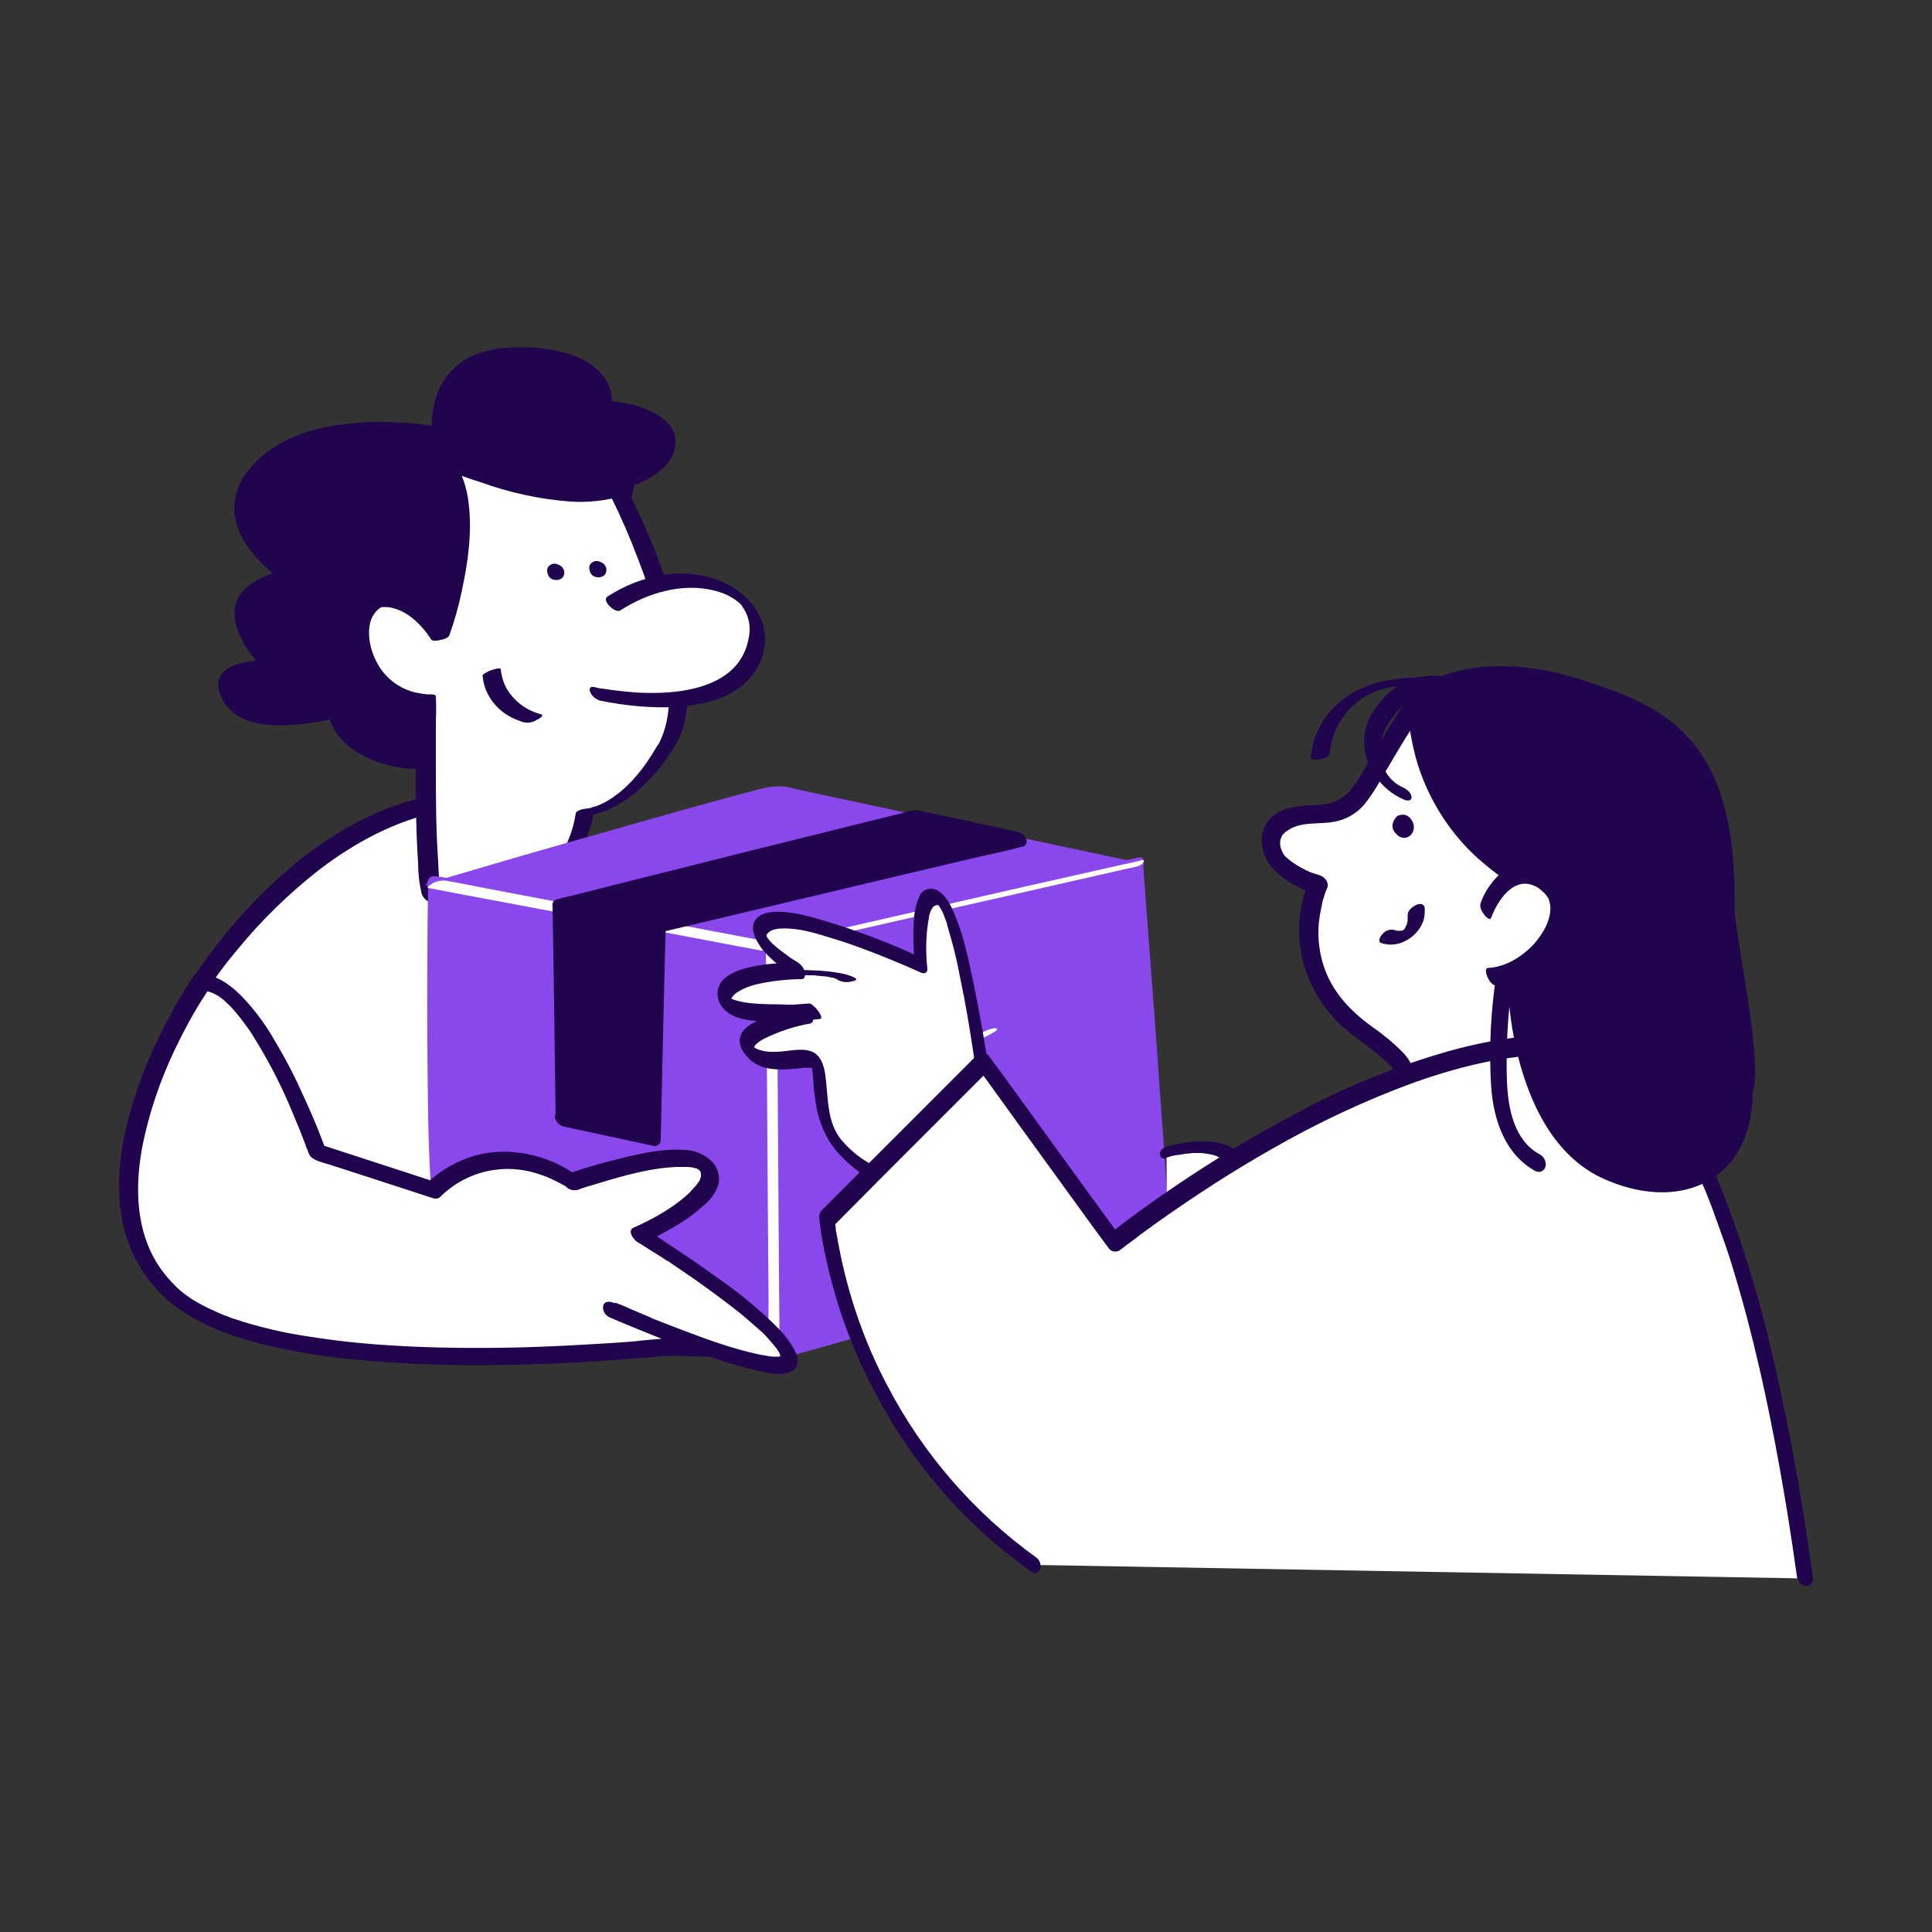 <?xml version="1.0" encoding="utf-8"?>
<svg xmlns="http://www.w3.org/2000/svg" class="show_show__wrapper__graphic__5Waiy" id="Layer_1" version="1.1" viewBox="0 0 500 500" x="0" y="0">
  <rect x="0" y="0" width="500" height="500" fill="#333333" stroke="none"/>
  <style>.st0{fill:#fff}.st1{fill:#20044e}.st2{fill:#8a47eb}</style>
  <g id="character-1">
    <path class="st0" d="M52 254.2s33.5-52.7 78.3-46.9 90.5 114 87.2 133.8-159.3-2.9-169.4-11.9 3.9-75 3.9-75z"/>
    <path class="st1" d="M53.6 256.2c2.4-3.6 5-7.1 7.8-10.4 6.3-7.7 13.4-14.6 21.2-20.7 9.3-7.1 20-12.9 31.6-15.1 10.1-2 20.5-1.4 29.7 3.3 8.4 4.3 15.5 10.8 21.8 17.8 3.4 3.8 6.6 7.8 9.6 12 3.3 4.5 6.4 9.2 9.3 14.1 6 9.9 11.4 20.1 16.1 30.5 4.2 9.2 7.9 18.6 11 28.1 2.1 6.5 4.1 13.3 4.4 20.1.1 1.6.2 3.5-.8 4.9-1 1.3-2.3 2.3-3.9 2.8-5 2.2-10.9 2.7-16.3 3.1-8.3.5-16.5.6-24.8.2-9.8-.4-19.6-1.1-29.4-2-10.3-1-20.5-2.2-30.8-3.6-9.4-1.3-18.9-2.8-28.3-4.5-7.4-1.3-14.8-2.8-22-4.6-4.1-1-8.7-2-12.3-4.1l-.3-.2c-.3-.2.1.1-.2-.1s-.1-.1-.1-.1.5.6.7.8c.2.2.3.4.4.6.2.3-.2-.3 0 0-.1-.1-.1-.3-.2-.4s-.2-.5-.3-.8c-.3-.7-.5-1.4-.6-2.1-.8-3.8-1.1-7.7-1-11.6.2-10.2 1.1-20.3 2.7-30.4 1.1-8 2.5-16 4.1-23.9.4-1.2.6-2.4.9-3.7.1-.5-.9-1.7-1.3-2.1-.1-.2-1.8-1.8-1.8-1.8-1 4.8-1.9 9.7-2.7 14.6-1.7 10-3.2 20.1-4.1 30.2-.5 4.9-.7 9.8-.7 14.8-.1 3.8.4 7.6 1.3 11.3.9 3.4 2.9 6.3 5.7 8.4 1.3.8 2.7 1.5 4.2 1.9 5.6 1.9 11.4 3.4 17.2 4.6 8.5 1.8 17.1 3.4 25.7 4.7 10.1 1.6 20.1 3 30.2 4.2 10.3 1.2 20.7 2.3 31.1 3 9.4.7 18.8 1.1 28.2 1.1 7.2.1 14.3-.4 21.4-1.6 3.4-.6 8.7-1.6 10.7-5 .9-1.5.7-3.6.6-5.3-.2-3.1-.7-6.1-1.5-9-2.1-8.8-4.9-17.4-8.4-25.7-4.2-10.5-8.9-20.8-14.3-30.7-5.7-10.7-12-20.9-19.1-30.7-6.6-9.1-14-17.9-22.6-25.2-6.6-5.6-14.4-10.6-23.1-12.2-11.9-2.1-24.3.5-35.1 5.7-10.3 4.9-19.5 12-27.6 20.1C62.1 237 57 243 52.5 249.4c-.7.9-1.3 1.9-2 2.9-.3.4 1 1.9 1.3 2.2s1.7 1.9 1.8 1.7zm33.2-72.8s-22.9 6.7-27.6-2.4 10.6-8.2 10.6-8.2-19.1-17.9 4.4-23.5c0 0-21.2-12.9-6.8-28.1s46.3-9 46.3-9S111 91 135.5 91.6s19.8 13.8 19.8 13.8 15.7.2 16.8 7.4-10.3 11.2-10.3 11.2-2.5 21.2-24 20l-18.1 27.9s8.1 8.9 1.1 19.4-33.9 5.7-34-7.9z"/>
    <path class="st1" d="M85.3 181.6c-5.5 1.7-11.3 2.5-17.1 2.2-.8 0-1.6-.1-2.4-.3-.5-.1-.9-.2-1.4-.3 0 0-.7-.2-.3-.1-.3-.1-.6-.2-.8-.3l-.5-.2c-.4-.2.5.3-.1 0l-.5-.3c-.6-.4.4.4-.1-.1-.4-.3-.8-.8-1-1.3-.7-1.4-1-2.7-.2-3.9.8-.9 1.8-1.6 3-1.9 2.2-.6 4.4-.8 6.7-.6 1.9.1 1.3-1.9.4-2.8l-.5-.5c-.5-.5.3.4-.1-.1l-.7-.8c-.5-.6-1-1.2-1.6-1.9-.3-.4-.5-.7-.8-1.1-.1-.1-.4-.7-.2-.3-.2-.2-.3-.5-.5-.8-2-3.3-3.2-7.2-.6-10.6 2.2-2.8 6.1-4 9.4-4.8 1.8-.4.2-2.6-.6-3.1l-.7-.5-.7-.5c.8.5-.4-.3-.6-.5-.9-.7-1.7-1.4-2.6-2.2-.8-.8-1.6-1.7-2.3-2.6-1.7-2-2.8-4.5-3.3-7.1-.4-3.2.4-6.4 2.2-9 7.6-11.6 24-13.3 36.7-12.8 1.5.1 2.9.2 4.4.3l1.8.2h.5l.7.1c1 .1 2.1.3 3.1.5s2-.1 1.9-1.3v-.7.1-.7c0-1.4.1-2.8.4-4.2.7-4 2.8-7.5 6-10 5.5-4 13.1-4.1 19.5-3.3 1.8.2 3.5.6 5.2 1.1.2.1 1.2.4 1.7.6.3.1.6.2.8.4s-.4-.2 0 0l.5.3.8.5c.5.3-.2-.2.2.2l.5.5.2.2s-.3-.4 0 0 .6.7.8 1-.2-.4-.1-.1c.1.1.1.2.1.2.1.2.2.4.3.5l.3.6c-.2-.5 0 .1.1.2.1.4.2.7.2 1.1l.1.5c.1.5 0-.3 0 .2 0 .7-.1 1.5-.2 2.2 0 .2-.3 1 0 .2-.6 1.7 1.6 3.2 3.1 3.2 3.8-.1 7.5.7 11 2.1l.4.2c-.4-.2 0 0 .1.1l.8.5c.3.2-.3-.2 0 0l.3.3.3.3c.2.2-.2-.3.1.1.2.3.4.6.5.9.2.6.2 1.2.2 1.8-.2 2.8-2.5 4.8-4.7 6.3-1.1.7-2.3 1.4-3.5 1.9-.2.1-.4.2-.9.4-.1.1-.3.1-.5.2-.4.1-.8.4-.8.9-.3 2.6-1.1 5.1-2.3 7.4-2.3 5-6.5 8.9-11.7 10.7-1.6.5-3.3.9-5 1-1 .1-2 .1-3 .1-.8 0-1.4-.1-1.9.6-.7 1-1.4 2-2 3.1l-9.1 14.1-6.9 10.6c-.3.6-.1 1.3.4 1.8.2.2.3.4.5.6l.5.7c.3.5-.2-.4.1.1.1.2.2.3.3.5 1 1.8 1.7 3.7 2 5.8.6 4.6-1.4 10.1-5.4 12.7-3.2 1.8-6.8 2.7-10.5 2.4-2-.1-3.9-.3-5.8-.9-.8-.2-1.6-.4-2.3-.7-.9-.3-1.7-.7-2.5-1.1-.5-.3-1-.6-1.4-.9l-.4-.3c.4.3-.3-.2-.4-.3-.8-.5-1.5-1.2-2-1.9-.2-.2-.4-.5-.5-.8-.7-1.2-1.1-2.5-1.1-3.9-.1-1.2-.9-2.1-2-2.5-.6-.2-2.5-.5-2.5.7.2 9.9 11.2 15.1 19.8 16.1 4.6.7 9.3.1 13.5-1.8 4.8-2.3 7.8-7.5 8-12.8.2-4.6-1.4-9.1-4.4-12.6l.4 1.8 15.8-24.5 2.2-3.5-1.2.5c6.8.3 13.5-1.5 18.4-6.5 3.1-3.3 5.3-7.4 6.4-11.8l.6-2.7-.8.9c4.5-1.6 10.3-4.8 11.2-10 1.3-7.4-7.9-10.7-13.6-11.6-2.1-.4-4.2-.6-6.4-.6l3.1 3.2c.7-2 .7-4.1.1-6.1-1.7-5.3-7-8.2-12.1-9.5-4.3-1.1-8.8-1.5-13.3-1.3-3.7.1-7.3.9-10.7 2.4-4.5 2.2-7.8 6.2-9.1 11-.8 2.7-1.1 5.6-.8 8.5l1.9-1.3c-3.3-.6-6.6-1-9.9-1.1-6.8-.5-13.7-.1-20.4 1.3-7.3 1.6-14.5 5-19.2 11-2.4 2.8-3.7 6.4-3.7 10.2.2 3.3 1.3 6.4 3.2 9.1 2.6 3.9 6.1 7.2 10.1 9.7l-.6-3.1c-5.6 1.4-12.7 4.4-12.6 11.2.1 4.6 2.8 8.8 5.6 12.2.8 1 1.7 1.9 2.6 2.8l.4-2.8c-4.8-.3-14.5.9-12.6 7.9 2.8 9.9 15.7 9.4 23.8 8.2 2.8-.4 5.5-1 8.2-1.8 2-.8-1.5-4.2-3.4-3.7z"/>
    <path class="st0" d="M172.6 192.8c11.1-19.6-12.3-65.1-12.3-65.1-16.3 5.4-45.2-8.1-45.2-8.1 10 14.6-1.1 45.1-1.1 45.1-8.6-13.2-23.6-10.7-20.4 3.1s16.8 13.1 16.8 13.1-.6 45 1.6 50.3 34.9 7.4 39.6-20.8c-.1 0 11.3-.4 21-17.6z"/>
    <path class="st1" d="M175 192.5c2.4-4.2 3-9.2 3-14-.1-5.6-.9-11.2-2.3-16.6-2.5-9.9-5.9-19.6-10.3-28.9-.9-2-1.8-3.9-2.8-5.9-.5-1-2.6-.4-3.3-.2-1.4.4-2.8.7-4.3.8-1.7.1-3.3.2-5 .1-3.8-.2-7.5-.8-11.2-1.7-6.3-1.5-12.4-3.5-18.3-6l-3.6-1.5c-.8-.4-5.2.4-4.3 1.7 4.1 6.1 4.4 14.3 3.8 21.4-.6 6.6-1.8 13.1-3.8 19.4l-1.2 3.9 4.7-1.1c-2.8-4.3-7-7.9-12.2-8.8-4.2-.7-9.4.5-11.9 4.2-2.7 3.9-1.4 9.7.7 13.6 1.9 3.6 5.2 6.4 9.1 7.7 2.3.9 4.8 1.3 7.3 1.2l-1.4-.5c-.1 5.2-.1 10.4-.1 15.6 0 8.8 0 17.6.6 26.4 0 2.7.3 5.3.9 7.9.5 1.8 2.4 2.6 4.1 3.1 6.8 2.1 14.8 1.1 21.3-1.3 8.8-3.3 15.6-9.9 18.3-19 .4-1.3.7-2.7.9-4l-3.5 1.3c6.8-.3 13.2-4.6 17.7-9.4 2.8-2.8 5.1-6 7.1-9.4.4-.9-1.7-.8-2-.8-.9.1-2.4.4-2.9 1.3-3.3 5.7-7.5 11.2-13.3 14.5-.8.4-1.6.8-2.4 1.1.6-.2-.5.2-.7.2s-.4.1-.6.2c-.5.2.6-.1.1 0-.3.1-.5.1-.8.2-.5.1.7-.1 0 0h.1c-.7 0-3.3.3-3.5 1.3-.7 4.8-2.6 9.3-5.5 13.1-2.4 3.1-5.5 5.5-9 7.2l-1.2.5-.3.1s.3-.1 0 0l-.7.3-1.2.4-.5.1-.5.1-1.2.3-.6.1c-.4.1.3 0-.3 0-.8.1-1.7.2-2.5.3h-4c-.7-.1-1.4-.1-2-.2-.3-.1-.7-.1-1-.2h-.1l-.5-.1c-.5-.1-1-.3-1.5-.5-.4-.1-.7-.3-1-.5-.3-.2-.6-.4-.8-.7l-.3-.6c-.8-2.2-.8-4.9-.9-7.2-.6-8.4-.6-16.8-.6-25.2v-11.3c.1-2 .1-4 0-6v-.3c0-.5-1.1-.5-1.4-.5h-.7c-.4 0 .5.1-.2 0-1-.1-2.1-.3-3.1-.5-3.2-.8-6.1-2.6-8.2-5.2-2.6-3.2-4.3-8.3-3.5-12.4.3-1.6 1.1-3 2.3-4l.4-.3s.7-.4.2-.1c.1-.1.3-.1.4-.1-.6.1.1 0 .2 0-.6.1.1 0 .2 0h.7c4.9.4 9 4.5 11.5 8.4.4.6 2 .2 2.5.1.7-.1 1.9-.5 2.2-1.2 1.3-3.7 2.4-7.5 3.2-11.4 1.6-7.4 2.7-15.1 1.8-22.6-.4-4.1-1.8-8.1-4-11.6l-4.3 1.7c3.7 1.7 7.5 3.1 11.4 4.3 7.5 2.7 15.2 4.4 23.2 5 4.6.3 9.2-.2 13.6-1.5l-3.3-.2c2.7 5.4 5.1 10.9 7.2 16.5 4 10.4 7.5 21.3 8 32.5.3 5.4-.2 11.1-2.9 15.9-.5.8 1.6.8 2 .7.8 0 2.3-.3 2.8-1.2z"/>
    <path class="st0" d="M154.4 179.5s32.9 7.4 40.2-9.4-15.9-26.9-35.8-14"/>
    <path class="st1" d="M155.2 181.3c3.4.7 6.8 1.2 10.3 1.5 6.4.5 13.2.4 19.4-1.6 6.4-2 11.7-6.6 12.9-13.5 1.4-7.7-4.3-14.4-11.1-17.2-9.7-4.1-20.9-1.7-29.5 3.9-1.6 1 2 4.4 3.3 3.6 7.1-4.6 16.2-7.3 24.6-5.1 1.5.4 2.9.9 4.2 1.7.6.3 1.1.7 1.6 1.1.1.1.2.2.4.3.6.5-.2-.2.1.1l.4.4c.1.1.5.6.2.3 1.7 2.3 2.4 5.2 1.8 8.1-2.2 13.5-18.5 15-29.4 14.3-2.6-.2-5.3-.5-7.9-.9l-.7-.1h-.2c-.4-.1.3.1 0 0l-1-.2-.8-.2c-1-.2-1.4.3-1.1 1.2.4 1.1 1.4 1.9 2.5 2.3z"/>
    <path class="st0" d="M138 185.9s-9.9-2.2-10.8-11.9"/>
    <path class="st1" d="M140.2 184.9c-3.7-.9-6.9-3.2-8.9-6.4-1-1.6-1.5-3.5-1.7-5.3-.1-.6-2.3.2-2.6.3-.6.2-1.1.5-1.6.8-.2.1-.6.4-.5.7.3 3.2 1.8 6.1 4.1 8.3 1.6 1.5 3.5 2.6 5.6 3.3.4.2.8.3 1.3.4 1 .1 2.1-.1 3-.7.5-.2.9-.5 1.3-.8 0-.2.3-.5 0-.6zm1.4-37.5s-.2 2.7 2.4 2.7 2.7-3.3.4-4c-1-.5-2.2-.1-2.7.9 0 .2-.1.3-.1.4zm10.9-.7s-.2 2.7 2.4 2.7 2.7-3.3.4-4c-1-.5-2.2-.1-2.7.9 0 .2-.1.3-.1.4zm-34.1 91.6c2.7.6 5.5 1 8.3 1.5l18.5 3.3 41.8 7.5c3.4.6 6.8 1.1 10.1 1.8.9.3 1.8-.2 2.1-1.1.1-.2.1-.3.1-.5-.2-1.3-1.2-2.3-2.5-2.5-2.7-.6-5.5-1-8.3-1.5l-18.5-3.3-41.8-7.5c-3.4-.6-6.8-1.1-10.2-1.9-.9-.3-1.8.2-2.1 1.1-.1.2-.1.3-.1.5.3 1.4 1.3 2.4 2.6 2.6z"/>
    <path class="st2" d="M113 228.9s-1.3 86.3 2.6 91.4 81.1 31.2 84.7 30.5-3.1-106.6-3.1-106.6L113 228.9z"/>
    <path class="st2" d="M110.8 228.6c-.1 6.7-.2 13.4-.2 20.1-.1 13.3 0 26.7.2 40 .1 6 .3 12 .7 17.9.1 4 .5 8 1.2 12 .2 1.2.7 2.4 1.4 3.4 1 1 2.2 1.8 3.4 2.4 3.9 2 7.9 3.8 12 5.3 12.5 5 25.2 9.5 37.9 13.8 10 3.4 20 7 30.3 9.4 1 .3 2 .4 3 .4 1.2-.3 2.1-1.3 2.2-2.5.5-2.9.7-5.8.6-8.7.2-11.1-.3-22.3-.8-33.4-.5-13-1.2-26.1-1.9-39.1-.4-8-.9-15.9-1.4-23.8 0-.4 0-.8-.1-1.1 0-1.3-.9-2.5-2.2-2.7l-8.3-1.5-20.1-3.6-24.4-4.4-21-3.8c-3.4-.6-6.8-1.5-10.3-1.9h-.2c-3-.6-2.9 4.4-.1 4.9l8.4 1.5 20.1 3.6 24.4 4.4 21 3.8 7 1.3c1.1.2 2.2.5 3.3.6h.1l-2.3-2.7c.4 5.6.7 11.1 1 16.7.7 12.1 1.3 24.3 1.9 36.4.6 12.2 1.1 24.4 1.2 36.6 0 4 .1 8.1-.1 12.1 0 .7-.1 1.3-.1 2l-.1.8c-.1.5.2-.7 0 .1-.1.4-.5 1.2 0 .4-.2.4.4-.4.2-.2.1-.1 1.4-.6 1.4-.5-.9-.1-1.8-.2-2.7-.5-.3-.1-.6-.1-1-.2l-.6-.1-.3-.1c-.9-.2-1.9-.5-2.8-.8-5.2-1.5-10.3-3.1-15.4-4.8-12.9-4.2-25.7-8.7-38.4-13.5-5.1-1.9-10.1-3.9-15.1-6.1-1.7-.7-3.4-1.5-5-2.4-.2-.1-.8-.5 0 0-.1-.1-.3-.1-.4-.2s-.5-.3-.7-.5-.4-.3-.5-.4c-.5-.3.4.5.1.1s.4.8.1.1.1.6 0 0-.3-1.1-.4-1.6c-.1-.8-.2-1.5-.3-2.2l-.2-1.2c0-.2 0-.5-.1-.7s0-.2 0-.4c-.1-.6 0 .5 0 0-.5-5.1-.7-10.3-.9-15.5-.4-13.2-.5-26.5-.5-39.7 0-9 .1-18 .2-27v-1.4c0-1.3-.9-2.5-2.2-2.7-1.2-.1-2.2.7-2.4 1.9.2-.3.2-.2.2-.1z"/>
    <path class="st2" d="m293.8 223.7-96.5 20.6 3.1 106.6s100.3-27.2 100-35.1-6.6-92.1-6.6-92.1z"/>
    <path class="st2" d="m294.8 221.9-9.6 2-23 4.9-27.9 5.9-24.1 5.1c-3.9.8-7.8 1.6-11.8 2.5h-.2c-1.2.3-3.1 1.4-3.1 2.8l.3 10.6.7 25.5.9 30.8.8 26.5.2 8.8c0 1.4-.1 2.8.1 4.2v.2c0 .9 1.3.6 1.7.5 2.8-.8 5.6-1.5 8.4-2.3 6.9-1.9 13.8-3.9 20.6-5.9 8.7-2.6 17.4-5.2 26.1-7.9 8.3-2.6 16.6-5.4 24.8-8.4 5.8-2.1 11.8-4.3 17.2-7.5 1.8-1.1 4-2.3 5-4.2.7-1.3.4-2.8.3-4.2-.4-6.5-.8-12.9-1.3-19.3-.7-9.3-1.3-18.7-2-28-.7-8.8-1.3-17.7-2-26.5-.4-4.9-.7-9.9-1.1-14.8v-.7c-.1-1.8-4.5.5-4.3 2.2.3 3.4.5 6.8.8 10.2.6 8.1 1.2 16.1 1.8 24.2l2.1 28.2c.5 7.5 1.1 15 1.6 22.5.1 2 .3 4.1.4 6.1v.8s.1-.4 0-.1.2-.5 0-.1.3-.5.1-.1.3-.2.1-.1l-.3.3c-.5.5.4-.3 0 0s-.7.5-1.1.7l-.2.2c-.4.3.2-.1.2-.1s-.5.3-.7.4c-1.1.6-2.1 1.1-3.2 1.6-.6.3-1.2.6-1.9.9l-1 .4-.3.1-.4.2c-1.6.7-3.1 1.3-4.7 1.9-7.7 3-15.6 5.6-23.4 8.2-8.6 2.8-17.4 5.5-26.1 8.1-7.4 2.2-14.8 4.3-22.1 6.4-3.9 1.1-7.8 2.2-11.8 3.3l-.5.1 1.7.5-.3-10.6-.7-25.5-.9-30.8-.8-26.5-.2-8.8c0-1.4 0-2.8-.1-4.2v-.2l-3.1 2.8 9.6-2L229 239l27.9-5.9L281 228c3.9-.8 7.8-1.6 11.8-2.5h.2c1.2-.2 2.3-.9 2.9-2 .3-1-.1-1.8-1.1-1.6z"/>
    <path class="st2" d="M113 228.9s87.4-25.6 89.5-24.9 91.2 19.8 91.2 19.8l-96.5 20.6-84.2-15.5z"/>
    <path class="st2" d="m115.2 229.2 8.6-2.5c6.9-2 13.9-4 20.9-6 8.5-2.5 16.9-4.9 25.4-7.3 7.5-2.1 15-4.2 22.5-6.2 2.6-.7 5.1-1.4 7.7-2 .9-.2 1.7-.4 2.6-.6l.9-.2.3-.1c.3-.1-.4 0-.1 0h-.6c-.8 0-1.7-.1-2.5-.2l.4.1 1.6.4 6.2 1.4c7 1.5 14 3.1 21 4.6l25.8 5.6 23.1 5 12.5 2.7.6.1-.4-.6-9.6 2-23 4.9-27.9 5.9-24.1 5.1c-3.9.8-7.9 1.6-11.8 2.5h-.2l3.4.1-8.4-1.5-20.1-3.7-24.4-4.4-21-3.8c-3.4-.6-6.8-1.3-10.3-1.9h-.2c-.9-.2-2.6-.5-3.4-.1s.4.6.9.6l9.7 1.8L144 235l26.2 4.8 20.2 3.7c2.9.5 6.4 1.6 9.3 1 3.9-.8 7.8-1.7 11.7-2.5l22.6-4.8 26.2-5.6 22.8-4.9 12.2-2.6.6-.1c.7-.2 0-.5-.4-.6l-9-1.9-21.6-4.6-26.3-5.7c-7.6-1.6-15.2-3.3-22.8-4.9-3.8-.8-7.6-1.6-11.4-2.5s-7.7.4-11.4 1.4c-6.8 1.8-13.6 3.7-20.4 5.6-8.5 2.4-17.1 4.9-25.7 7.3-7.7 2.2-15.4 4.4-23.1 6.7l-12.6 3.7-.6.2c-1 .3.6.6.9.6 1.5.1 2.6.1 3.8-.1z"/>
    <path class="st0" d="M212.1 275.1c3-1.1 5.8-2.6 8.3-4.6 1.9-1.5 4.2-3.6 4.5-6.2.3-3.2-3.2-3.3-5.4-2.7-2.9.8-5.2 2.4-5.9 5.4-1 4.1-.6 10.8 4.9 11 3.2-.1 6.4-1.2 9-3.1 2.1-1.5 3.8-3.4 4.9-5.8 1.3-2.9 1.9-6 1.7-9.2 0-1.9.1-5.9-2.4-6.5-1.6-.4-3.6.6-4.9 1.3-1.2.6-2.1 1.9-2.2 3.3-.2 2.9.3 5.9 1.4 8.6 1 2.6 2.9 4.7 5.5 5.7 2.7 1 5.6.5 8.1-.7 2.5-1.1 4.4-3.2 5.4-5.7.8-2.1 1.3-4.8.3-6.9-.5-1.2-1.7-1.9-3-1.8-1.5.2-4 1-4.7 2.5-1 2.5.1 5.6 1.8 7.5 4.7 5.3 13 3 18.2-.3.8-.5.5-.9-.3-.8-1.2.2-2.3.6-3.3 1.3-2.7 1.7-6.6.9-8.9-1-1.2-1-2.2-2.4-2.7-3.9-.3-.8-.4-1.5-.4-2.3 0-.7.1-1.4.3-2.1l-2.8 1.2c-.6.1.2.3.4.5s.4.5.6.7c.3.6.5 1.2.6 1.8.2 2.9-.6 5.8-2.5 8-.2.2-.5.4-.7.6l-.1.1c1-.3 1.2-.4.6-.3-.8-.1-1.5-.2-2.3-.4-3.1-1.2-5-4-5.9-7.1-.4-1.5-.7-3-.8-4.5-.1-.8-.1-1.7-.1-2.5.1-.5.2-.9.4-1.4.9-1 .2-.7-2.1.7.2.1.4.2.6.4.9.9 1 2.4 1.1 3.5.2 1.9.2 3.9 0 5.9-.3 3.3-1.7 6.5-4 8.9-.6.7-1.3 1.2-2.2 1.6-1.6.3-3.1-.4-4-1.7-1.5-2.2-1.5-5.2-1-7.7.1-.8.3-1.5.6-2.2.1-.3.4-.6.6-1 .7-.7.3-.6-1.1.2.2 0 .4 0 .6.1 1.9.6 1.7 2.8.9 4.2-1.6 2.9-4.9 5.3-8 6.4-.3.1-2.3.9-2.1 1.5s2.3-.2 2.6-.3l-.1-.2zm-101.3-45.3 9.4 1.8 22.4 4.2 26.3 4.9 21.1 4 5.9 1.1c.9.2 1.8.3 2.7.2 3.5-.7 6.9-1.6 10.4-2.4l21.9-5 26.1-5.9 22.9-5.2 12.3-2.8.6-.1c.9-.2 2.6-.5 3.1-1.4s-.6-.6-1.1-.4l-9.4 2.1-22.6 5.1-27.1 6.2-23.6 5.4-7.8 1.8c-1.2.3-2.5.5-3.7.9h-.2l1.2-.1-8.6-1.6-20.6-3.9-25-4.7-21.6-4.1c-3.5-.7-7-1.4-10.5-2h-.2c-1-.1-2.1.2-3 .6 0 .1-1.9 1.1-1.3 1.3z"/>
    <path class="st0" d="m201.8 352.1-.1-10.5-.2-25.2-.2-30.5-.2-26.4c0-4.2.1-8.6-.1-12.8v-.2c-.1-1.2-.7-2.3-1.6-3.2-.8-.6-1.2-.3-1.2.6l.1 10.5.2 25.3.2 30.5.2 26.4c0 4.2-.1 8.5.1 12.8v.2c.1 1.2.7 2.3 1.6 3.2.7.5 1.2.2 1.2-.7z"/>
    <path class="st1" d="m146.1 289.6-.8-54.9 92.5-23.1 25.7 5.5-93.3 22.2-1.3 55.2z"/>
    <path class="st1" d="m148.4 290-.3-18.6-.4-29.4-.1-6.8-1 1.5 9.2-2.3 22-5.5 26.8-6.7 23-5.8 7.6-1.9c1.2-.3 2.5-.5 3.6-.9h.2-1.1l22.5 4.8 3.2.7-1.5-3.9-9.3 2.2-22.3 5.3-26.9 6.4-23.3 5.5c-3.8.9-7.7 1.6-11.4 2.7h-.2c-.7.2-1.1.8-1 1.5l-.4 18.7-.7 29.8-.2 6.8 2.1-1.5-20-4.3-2.8-.6c-1-.2-2.2.3-2.1 1.5.3 1.2 1.3 2.2 2.5 2.4l20 4.3 2.8.6c.8.3 1.7-.1 2-.9.1-.2.1-.4.1-.6l.4-18.7.7-29.8.2-6.8-1 1.5 9.3-2.2 22.3-5.3 26.9-6.4 23.3-5.5c3.8-.9 7.7-1.6 11.4-2.7h.2c.8-.2 1.2-1 .9-1.8 0-.1 0-.1-.1-.2-.4-1-1.3-1.7-2.4-1.9l-25-5.4c-1.4-.2-2.8 0-4.1.5l-8.9 2.2-30.6 7.6-32.7 8.2-11.8 3c-1.9.5-3.9.9-5.7 1.4l-.3.1c-.7.2-1.1.8-1 1.5l.3 18.6.4 29.5.1 6.8c0 2.1 4.6 3.6 4.6.8z"/>
    <path class="st0" d="M301.9 297.6s21.9-6.7 18.2 11.2c-1.5 7.5-15.7 7.9-15.7 7.9s1.6 21.5-9.6 29.5-34.7 1.7-34.7 1.7-1.3 6.9-12.1 2.9c0 0-.6 5.5-13.1.6s-16.5-18.8-10.2-21.9 15.5 6 15.5 6 2.6-12.3 12.9-2.5c0 0-.1-7.3 7.5-6.7 7.6.6 9.5 1.7 16 .7 8.8-1.2 25.4-10.8 25.4-10.8"/>
    <path class="st1" d="M302.8 299.3c.4-.1.9-.2 1.3-.3l.6-.1c.6-.1-.6.1.2 0 .6-.1 1.2-.2 1.9-.3s1.3-.1 2-.2h1c.1 0 .8 0 0 0h.7c.7 0 1.3.1 2 .2l.5.1c-.6-.1 0 0 .1 0l1.2.3.5.2c-.5-.2 0 0 .1 0 .3.2.6.3.9.5.1 0 .5.4.1.1l.4.3c.3.3.6.6.8.9-.2-.3.3.5.4.7.2.3.3.7.4 1.1.2.8.3 1.7.3 2.6.1 1.9-.3 3.8-1.3 5.5-1.1 1.2-2.5 2.1-4 2.7-1.1.4-2.1.7-3.2 1h-.2l-.9.2-1.4.2c-1 .1-1.9.2-2.9.3-1.1 0-2.4.9-2.3 2.1.1 2.4.1 4.8-.1 7.2-.4 4.9-1.4 10-3.6 14.4-1.1 2.3-2.7 4.3-4.6 5.9-2 1.5-4.3 2.5-6.7 3-5.1 1.2-10.8 1-16.1.4l-3.9-.6-1.8-.3h-.3l-.7-.1c-1-.2-1.9-.4-2.9-.7-1.2-.3-3.2 0-3.5 1.5 0 .1 0 .1-.1.2 0 .1-.1.2-.1.3-.1.4.2-.4 0 0l-.5.8c-.3.4.2-.1-.1.2-.2.1-.3.3-.5.5l.1-.1c-.1.1-.2.1-.3.2l-.4.2c-.3.1.4-.1 0 0-.2 0-1 .3-.5.2-.3.1-.6.1-.9.1h-.9c-.5 0-.9-.1-1.4-.2-1.1-.2-2.1-.5-3.1-.9s-3.4.1-3.5 1.5c0 .1 0 .2-.1.3-.1.5.1-.2 0-.1s-.2.3-.3.5c.3-.6.1-.1-.1.1s.5-.3.1-.1c-.1.1-.2.1-.3.2-.5.2.6-.2.1 0l-.4.1c-.5.2.6 0 0 0-.3 0-.5.1-.8.1h-.9c-.6 0-1.2-.1-1.7-.2-1.4-.3-2.8-.7-4.2-1.2-2.6-.9-5-2.3-7-4.1-3-2.8-5.5-6.6-5.6-10.8 0-.7.1-1.4.3-2.1 0-.2.1-.4.2-.5-.1.4.1-.1.1-.2l.3-.5c.1-.1.1-.2.2-.3-.2.2-.2.2 0 0l.4-.4.1-.1c.3-.2.6-.3 1-.4-.5.1 1 0 .5 0 .5 0 1 .1 1.5.2 3.6.9 6.8 3.3 9.3 5.8 1.1 1.1 4.1.9 4.5-.9.1-.5.3-1 .5-1.5.1-.3.3-.6.1-.4.1-.2.2-.5.4-.7.1-.3.3-.5.5-.7l.2-.3c.3-.4-.3.3.1-.1l.6-.6c.4-.3-.3.2.1 0l.4-.2c-.6.3.7-.1-.1 0l.6-.1h.1c.4 0-.2-.1.1 0l.6.2c.4.1.7.3 1.1.5 1.1.7 2.2 1.5 3.2 2.4 1.3 1.3 4.6.7 4.5-1.4 0-.6-.1.2 0-.2l.3-1.5c.2-1 .9-2 1.8-2.5.1-.1.3-.1.4-.2-.4.2.4-.1.4-.1.3-.1.7-.1 1-.1 1.4 0 2.9.2 4.3.4 2.2.3 4.4.6 6.6.7 9.3.4 17.9-3.7 26-7.8 2.4-1.2 4.8-2.5 7.1-3.8.8-.4 1.2-1.3.9-2.2-.1-.2-.2-.3-.3-.4-1-.8-2.4-.9-3.5-.3-5.9 3.5-12 6.4-18.4 8.8-1 .4-2 .7-3 1l-1.4.4-.6.1-.5.1c-2.2.4-4.5.5-6.7.3-2.6-.2-5.3-.7-7.9-.9s-5.2-.2-7.4 1.2c-2.6 1.6-4.1 4.5-4 7.5l4.7-1.5c-3.7-3.5-9.3-6.5-13.9-2.7-1.8 1.6-3 3.7-3.4 6.1l4.5-.9c-3-3-6.6-5.3-10.6-6.7-4.9-1.5-11.2-.1-12.2 5.6-.9 5 1.8 10.2 5.1 13.8 2.3 2.4 5 4.3 8 5.5 3.1 1.5 6.5 2.4 10 2.6 2.3.1 4.8-.3 6.5-1.9.7-.6 1.2-1.4 1.4-2.3l-3.5 1.5c3.9 1.4 8.9 2.3 12.6-.1 1.5-1 2.6-2.5 3.1-4.2l-3.5 1.5c3 .8 6.1 1.4 9.2 1.8 5.9 1 12 1 17.9.1 6.1-1.1 11.6-3.8 15.2-9 3.1-4.6 4.6-10.2 5.2-15.7.5-3.4.6-6.9.4-10.3l-2.3 2.1c3.1-.1 6.2-.7 9.1-1.6 2.3-.7 4.5-1.9 6.3-3.5 1.7-1.7 2.7-4 2.9-6.5.4-4.2-.6-8.4-4.4-10.6-3.1-1.8-7-2-10.6-1.7-2.3.2-4.6.6-6.8 1.3-1 .3-2 1.3-1.5 2.4s1.4.4 2.5.1z"/>
    <path class="st1" d="M252.3 334.5c1 5.7 4.2 10.7 9 13.8 2.2 1.5 4.7 2.5 7.4 2.9 1 .1.2-.9-.1-1.3-.4-.5-.9-.9-1.4-1.3-.4-.3-.9-.6-1.4-.7-1-.1-2-.3-2.9-.6l-.3-.1c.2.1 0 0-.1 0l-.6-.3c-.1 0-.6-.3-.4-.2s0 0-.1-.1l-.3-.2c-.5-.3.2.1-.1-.1-.1-.1-.7-.5-.3-.2s-.2-.1-.2-.2c-.4-.3.4.4-.1-.1-.1-.1-.2-.3-.4-.4.5.4 0 0-.1-.1s-.2-.3-.4-.4.2.3.1.1l-.2-.3-.6-.9s-.3-.5-.2-.3 0 0 0-.1l-.1-.3-.9-1.8c-.3-.6-.4-1.1-.6-1.6-.1-.3 0 .1 0-.1 0-.1-.1-.2-.1-.3-.1-.2-.1-.4-.2-.7-.1-.5-.2-.9-.3-1.4-.1-.9-1.3-1.8-2.1-2.3-.2 0-2.1-1.1-2-.4zm-14.6.7c.2 1.7.6 3.4 1.1 5 .9 3.1 2.5 6 4.7 8.4 1.7 1.6 3.9 2.6 6.1 3.1.6.2 1.3.3 1.9.3.1 0 1 .1 1.2 0 .4-.3-1.5-.8-1.6-.8.4.1.1 0 .1 0s.3.1.1 0l-.3-.1c-.3-.2-.7-.3-1-.5-.7-.4-1.3-.9-1.8-1.5-1.1-1.1-2.1-2.4-2.8-3.9-1.2-2.4-2-4.9-2.5-7.5-.1-.5-.2-1.1-.3-1.6s-2-.8-2.4-.8c-.2-.1-2.6-.5-2.5-.1z"/>
    <path class="st0" d="M52 254.2s-36.3 52.8-8.5 79.9S179.7 348 179.7 348l-21.5-9s49.7 21.6 45.8 11.6-38.4-31.1-38.4-31.1 25.8-12 15.9-18.6c-6.5-4.4-33.4 5-33.4 5s-18.7-13.7-35.9 2.1l-30.1-10S66.5 254.2 52 254.2z"/>
    <path class="st1" d="M50.1 252.6c-2.2 3.3-4.3 6.7-6.1 10.3-4.2 7.5-7.5 15.5-10 23.8-2.7 9.3-4.2 19.3-2.4 28.9 1.7 9.1 6.7 17.3 14.2 22.8 6.2 4.5 13.6 7.2 21 9.2 8.8 2.2 17.8 3.7 26.8 4.4 9.6.9 19.1 1.3 28.7 1.3 8.9 0 17.8-.2 26.8-.7 7-.4 14-.9 21-1.5 3.4-.3 6.9-.5 10.3-1l.5-.1c2.2-.3.8-3.4-.5-3.9l-18.8-7.8-2.7-1.1c-1-.4-2.4-.6-2.8.7-.2 1.2.4 2.4 1.6 3 4.6 2 9.4 3.9 14.1 5.8 7.7 3 15.6 6 23.7 7.9 2.6.6 5.8 1.4 8.4.7 2.9-.7 3-3.4 1.8-5.7-1.8-3.7-5.1-6.7-8-9.4-3.8-3.4-7.8-6.6-12-9.5-4-2.9-8.1-5.7-12.2-8.4-2.3-1.5-4.5-3.1-6.9-4.4l-.3-.2.9 3.7c2.9-1.4 5.8-3 8.6-4.7 2.3-1.4 4.4-3 6.4-4.8 1.7-1.4 3-3.2 3.7-5.3.6-2.4-.3-4.9-2.2-6.5-1.9-1.6-4.3-2.5-6.7-2.5-5.9-.4-12 1.1-17.6 2.5a131 131 0 0 0-12.2 3.6l2.2.6c-7.5-5.5-18-7.8-26.9-5.1-4.5 1.4-8.7 3.8-12.1 7.1l2-.5-26.4-8.6-3.7-1.2 2.2 2.1c-1.9-5.3-4.1-10.5-6.5-15.6-2-4.5-4.3-8.8-6.8-13-2.3-4.1-5.1-7.9-8.3-11.3-3-3.1-6.8-6.1-11.3-6.1-3.1 0-1.3 4.2 1.1 4.3l.9.1c.5 0-.5-.1 0 0l.3.1.9.3c.5.2-.5-.2 0 0l.5.2c.3.2.6.3.9.5l.4.2c.3.2-.5-.4 0 0 .6.5 1.3.9 1.8 1.5 1.2 1 2.2 2.2 3.2 3.4 1.2 1.5 2.3 3 3.4 4.6 4.1 6.5 7.7 13.3 10.6 20.4 1.1 2.6 2.2 5.2 3.2 7.9.1.4.2.6.1.2.1.2.2.4.2.6s.2.6.4 1c.2.6.4 1.2.8 1.8 1.1 1.3 3.8 1.8 5.3 2.3l9.6 3.1 16.9 5.5c.7.2 1.5.1 2-.5 5.9-5.8 14.4-8.3 22.6-6.5 1 .2 1.9.5 2.9.8.5.2 1 .3 1.4.5l.6.2c.2.1.1.1 0 0l.4.2c1.3.6 2.6 1.2 3.8 1.9.4.2.8.4 1.1.7-.4-.4-.5-.3-.1 0 .9.7 2.1.8 3.1.4s2.1-.7 3.1-1c7.2-2.2 15.1-4.6 22.5-4.8h2.4c.4 0 .7.1 1.1.1s-.5-.1.1 0l.7.2.5.1c.5.2-.5-.3 0 0 .2.1.8.5.2.1.2.1 1 .9.5.4l.3.3.1.2c-.2-.3-.2-.4-.1-.1 0 0 .3.8 0 0l.1.4c.1.5 0-.4 0-.1v.9l-.3.9c-.1.3-.1.3-.2.4.2-.4-.1.1-.1.1-.2.3-.4.5-.6.8-.5.6-1.1 1.2-1.6 1.8-3.9 3.8-9.4 6.9-14.6 9.2-1.8.8 0 3.1.9 3.7 1.5.9 3 1.9 4.5 2.8l2.2 1.4 1.2.8-.1-.1.4.2.7.5 5.7 3.9c4.1 2.9 8.2 5.9 12.1 9 1.8 1.5 3.5 3 5.2 4.5.9.8 1 .9 1.9 1.9l1.8 2.1c.2.3.5.6.7.9s-.2-.4 0 0c.1.2.2.4.3.5s.3.6.4.9 0-.3 0 0c0 .1 0 .2.1.3.2.2 0 .2 0-.2v.2c0 .3.2-.5 0 0 0-.1.3-.4 0 0s.2-.3.2-.1c-.1.1-.2.1-.2.1-.4 0 .5-.1-.1 0l-.6.1c-.5.1.4 0-.2 0h-.8c-.6 0-1.2-.1-1.8-.2l-.5-.1c-.4-.1.4.1-.1 0l-1.1-.2c-7.7-1.6-15.3-4.5-22.6-7.3l-5.4-2.1-.2-.1-.6-.3-1.2-.5-2.1-.9c-1.8-.7-3.5-1.6-5.3-2.2l-.2-.1-1.2 3.6 18.8 7.8 2.7 1.1-.5-3.9c-2.3.3-4.6.5-6.9.7l-3.6.3-2.1.2-1 .1-.8.1c-3.4.3-6.7.5-10.1.7-8.4.5-16.7.9-25.1 1-9.3.1-18.7 0-28-.6-9-.5-17.9-1.6-26.8-3.2-4-.8-8-1.8-11.9-3-.9-.3-1.8-.6-2.8-.9l-1.2-.5-.6-.2-.3-.1c.2.1.2.1 0 0-1.6-.7-3.2-1.4-4.8-2.2-.8-.4-1.5-.8-2.2-1.2-.3-.2-.7-.4-1-.6l-.3-.2-.3-.2c-1.3-.9-2.5-1.8-3.6-2.9-3.2-3.1-5.8-6.8-7.4-11-3.3-8.4-2.9-18.2-1-27 1.9-8.7 4.9-17.1 8.9-25.1 2.3-4.7 4.8-9.2 7.7-13.5l.4-.6c1.2-2.1-2.7-5.2-4.1-3.2z"/>
  </g>
  <g id="character-2">
    <path class="st1" d="m395.5 280.5-29.3-51.2s-6.9-42.6-2.1-48.3c6.4-7.7 23.2-12.1 45.1-5.1 21 6.7 40.5 14.5 39.7 58.9-.1 6.7 8.3 43.3 4.2 48.7-7.1 9-32.7 16-57.6-3z"/>
    <path class="st0" d="M358.9 288.8s1.9-3 4-7 1.8-6.6-9.6-14.7c-22.4-16-12-38.4-12-38.4s-3.6-.6-8.8-4.4c-4.5-3.3-7.4-13.6 8.4-13.8 3.7-.1 7.9-.6 11.2-5.4 4.2-6 6.4-11.7 14-22.4l.8 5.8c2.1 15.3 10.8 29 23.9 37.3l1.4-.1c-6.9 24.6 4.6 41.7 4.6 41.7s-1.5 8.8-1.3 13.1c0 0-22.7 20.3-36.6 8.3z"/>
    <path class="st1" d="M360.7 290.5c1.6-2.5 3-5 4.4-7.6.8-1.5 1.2-3.2 1-4.8-.4-2.2-1.5-4.2-3.1-5.8-2.5-2.5-5.3-4.8-8.2-6.8-5.5-4-10.1-9-12.2-15.4-1.4-4.3-1.8-8.9-1-13.4l.6-3c.1-.4-.1.4 0-.2.1-.2.1-.4.2-.6.1-.4.2-.7.3-1 .2-.7.4-1.3.7-1.9.8-1.7-.8-3.4-2.4-3.6.4.1.7.2.2 0-.3-.1-.6-.2-1-.3-1-.3-1.9-.7-2.8-1.2-1.4-.7-2.7-1.5-3.9-2.5-.2-.2-.5-.4-.7-.6l-.3-.3s.3.4 0 0c-.2-.3-.4-.5-.5-.8 0-.1-.4-.7-.2-.3s-.1-.2-.1-.3l-.3-.9c-.1-.3-.1-.4 0 0 0-.2-.1-.4-.1-.6v-.5c-.1-.5 0 .2 0-.1s.1-1 .1-.8c.1-.2.2-.5.3-.7.2-.4 0 0 0-.1s.2-.3.4-.5c.1-.1.2-.3.4-.4.2-.3-.2.1.2-.2.4-.3.8-.5 1.2-.8.9-.5 1.9-.8 2.8-1 2.8-.6 5.6-.3 8.4-.8 3.1-.5 5.9-2.1 7.9-4.4 1.6-2 3-4.1 4.2-6.3 3.5-5.9 6.9-11.9 10.8-17.5l-4-1.8c.8 6 1.6 11.9 3.8 17.7 3 8.1 7.9 15.5 14.3 21.4 1.8 1.6 3.7 3.2 5.6 4.6 1 .7 2.2 1.9 3.5 1.9.5 0 1-.1 1.4-.1l-2.4-3.6c-3.8 13.7-3.1 28.7 3.4 41.5.4.9.9 1.7 1.4 2.5l-.4-1.8c-.9 4.5-1.4 9.1-1.3 13.7l.9-2c-2.5 2.2-5.2 4.2-8.1 5.9-5 3.1-10.9 5.9-16.8 5.9-3.3.1-6.5-1-9-3-.8-.9-2.2-.9-3.1-.1l-.1.1c-.7 1.1-.5 2.5.4 3.4 11.6 9.8 27.6 1.5 37.7-6.6l1.4-1.2c1.2-1.1 1-2.4 1-3.7.2-3.5.6-7 1.2-10.5.2-1.6-.6-2.6-1.4-3.9l-.3-.6c-.3-.6.2.4-.1-.1s-.5-1.1-.8-1.7c-.6-1.4-1.1-2.8-1.6-4.2-3.2-10-3.4-20.8-.5-30.9.4-1.5-.5-3.7-2.4-3.6-.5.1-1 .1-1.4.1l1.1.3c-12.3-7.9-20.5-20.8-22.5-35.3-.3-1.9-.5-3.8-.8-5.8-.2-1.6-2.7-3.6-4-1.8-3.8 5.5-7.2 11.2-10.5 17-1.2 2.3-2.6 4.4-4.2 6.4-1.8 2.1-4.4 3.4-7.2 3.6-4.9.4-11.3.1-14.4 4.8-2.1 3.3-1.4 7.5.7 10.6 1.7 2.3 4 4.1 6.5 5.4 1.9 1.2 4.1 2 6.3 2.4l-2.4-3.6c-2.7 6.2-3.4 13-2 19.6 1.3 6.3 4.5 12.2 9 16.8 2.9 3 6.3 5.2 9.5 7.7 1.3 1 2.5 2.1 3.7 3.2.4.4.8.8 1.2 1.3-.3-.4.1.1.2.2s.3.4.4.6l.2.3c.2.3-.2-.5-.1-.2s.2.4.2.6v.6c0-.7-.1.3-.1.6.1-.7-.2.4-.3.7-1.2 2.6-2.6 5-4.1 7.4-.7 1.1-.5 2.5.4 3.4 1.2.6 2.9 1 3.6-.1z"/>
    <path class="st0" d="M255.5 285.3s-6.3-49.6-12.6-52.7-4.5 17.4-4.5 17.4-31-14.2-39.3-11.2 7.7 12.7 7.7 12.7-17.4 0-19.2 6.1c-1.8 6.1 16.8 4.6 21.2 5.5 0 0-19 4-15 9s13 1.4 16.6 2.5-.4 14.7 7.3 22.7 12.7 8 12.7 8"/>
    <path class="st1" d="M257.2 286.3c-1.3-10.4-3-20.8-5.1-31.1-1.3-6.3-2.6-12.8-5.1-18.7-.9-2.1-2-4.5-4-5.8-1.5-1.1-3.6-.9-4.7.6-.2.3-.4.7-.5 1-1.4 3.1-1.4 6.8-1.4 10.1 0 2.1.1 4.3.2 6.4l1.7-1c-7.7-3.6-15.5-6.6-23.6-9.1-4.6-1.4-9.7-3-14.6-2.7-1.7.1-3.9.7-4.8 2.4-1.2 2.3.4 5 1.7 6.9 2.5 3.3 6.3 5.9 9.8 8.1l-1-4.3c-2.3 0-4.6.2-6.9.4-3.5.4-7.6 1.1-10.6 3.1-3.3 2.2-3.5 6.3-.5 9 2.6 2.3 6.7 2.6 10 2.8 2.2.2 4.4.2 6.6.3 1.6 0 3.2.1 4.8.3l-1.5-4.5c-3.9.8-7.6 2-11.2 3.5-1.9.8-4.3 2.1-4.9 4.2-.9 3 2.1 6.2 4.5 7.4 3.3 1.6 7.1 1.2 10.6.9 1.3-.2 2.6-.2 3.9-.1.5.1.1 0-.2-.2.3.2-.6-.8-.4-.4-.3-.5-.2-.4-.1-.2.2.5-.1-.4 0-.1s.1.5.2.8c.2.8.3 2.5.4 3.7.1 1.8.3 3.6.6 5.3.5 3.9 1.9 7.5 4 10.8 2.9 4 6.7 7.3 11.1 9.5 1.5.9 3.2 1.4 5 1.6 2 0 0-4.5-1.9-4.5h-.2c.6.1-.1 0-.3-.1-.8-.2-1.5-.4-2.2-.7-3.3-1.6-6.2-3.8-8.6-6.6-4.1-4.6-3.6-11.2-4.4-17-.3-2.4-1.2-5.5-3.9-6.3s-5.8.1-8.5.2c-1.6.1-3.2 0-4.7-.5-.6-.2-1.2-.5-1.6-.9-.2-.2-.5-.8-.2-.1-.1-.2.1.3.2.4.2.5.1.3 0 .2-.1-.3.1 0 0 .1 0 0 0-.2.1-.2-.1.3 0 .1 0 0l.6-.9c.7-.6 1.5-1.2 2.4-1.6 3.7-1.8 7.6-3.1 11.6-3.8 2.1-.5-.1-4.2-1.4-4.5-3-.4-6-.5-9-.5-3.2-.1-6.9-.2-9.9-1.4.2.1-.4-.2-.5-.3-.5-.3.1.2-.3-.2.7.7-.1-.2.2.3s-.1-.5.2.4c-.1-.4.1.2.1.4.1.4.1-.5 0 .1.3-1.1 1-2 2-2.5 2.7-1.8 6.2-2.3 9.4-2.8 2.3-.3 4.7-.5 7.1-.5.9 0 .9-1.2.8-1.8-.2-1-.9-1.9-1.8-2.5-.9-.6-1.8-1.1-2.6-1.7l-.3-.2s.2.2.1 0l-.6-.4c-.4-.3-.9-.7-1.3-1s-.8-.6-1.2-1l-.6-.5-.4-.4c-.3-.3-.6-.7-.9-1.1l-.2-.2c-.2-.3.2.4.1.1-.1-.1-.4-.7-.2-.4s-.1-.2-.1-.3c.3 1-.2-.6.1.3-.1-.3 0-.2 0-.1v-.2c.2-.4-.1.2 0-.1.4-.6 1.1-1.1 1.8-1.3.7-.2 1.4-.3 2.1-.3 4.5-.2 9.1 1.3 13.3 2.6 5 1.5 9.9 3.4 14.8 5.4 2.9 1.2 5.1 2.1 7.9 3.4.9.4 1.8.1 1.7-1-.5-4.4-.4-8.9.4-13.2.1-1 .5-2 1.1-2.8.3-.3 0 0 .3-.2.1-.1.6-.2.3-.2.2 0 .3-.1.5-.1-.2 0 .2.1.4.1-.3-.1 0 0 .1.1-.6-.4-.2-.2-.1 0-.6-.6-.2-.2 0 0 .4.5-.2-.4 0 0s.4.7.6 1l.1.2.4.8c.2.5.4 1.1.6 1.6l.3.8.1.4c.2.6-.1-.5 0 .1l1.2 4.2c.9 3.2 1.6 6.4 2.2 9.6 1.4 6.6 2.5 13.3 3.5 20 .2 1.5.4 3 .7 4.4.1.7.2 1.4.3 2v.3c-.1-.5 0-.1 0 0s.1.5.1.8c.1 1 .3 2.1.4 3.1.1 1.2.8 2.3 1.8 3 .8.5 1.8.1 1.7-1l.2.6z"/>
    <path class="st1" d="M205.3 252.4h5.5l.6.1 1.1.1 1.1.1h.3-.3c.2 0 .4 0 .6.1.3 0 .7.1 1 .2.1 0 .7.2.2 0l.4.1.8.3c-.4-.2 0 0 .1.1l.3.2c1.1.5 2.3.6 3.4.3.5-.1 1.8-.4.9-.9-1.3-.7-2.8-1.1-4.2-1.3-1.7-.3-3.4-.5-5.1-.6-2.2-.1-4.4-.2-6.6-.2-.5 0-2.4-.1-2.5.6s2.2.8 2.5.8h-.1zm4.1 7.3-5.2.4-.8.1c-.9.1.2 1.7.4 2 .4.5.8 1 1.3 1.4.3.2.7.6 1.1.6l5.2-.4.8-.1c.9-.1-.2-1.7-.4-2-.4-.5-.8-1-1.3-1.4-.3-.3-.7-.6-1.1-.6z"/>
    <path class="st0" d="M267.3 405c-48.9-34.8-53.2-89.2-53.2-89.2l40.4-40.5 33.8 46.6s76.1-61.2 128.1-49.6c0 0 32.2 4.5 50.5 136.2"/>
    <path class="st1" d="M268.2 403.1c-16.1-11.6-29.3-26.8-38.5-44.4-6-11.3-10.2-23.5-12.6-36.1-.2-1-.4-2-.5-3-.1-.4.1.5 0 .2l-.1-.4c0-.2 0-.4-.1-.6s-.1-.6-.1-1c-.1-.6-.2-1.2-.2-1.9l-.5 1.5 13.7-13.8 21.7-21.7 5-5-2.9-.5 11.4 15.8 18.2 25.1 4.2 5.7c.6.9 1.8 1.2 2.8.6.1 0 .1-.1.2-.1 1-.8 1.9-1.5 2.9-2.2l1.6-1.2.1-.1.4-.3 1.1-.8c1.5-1.1 3.1-2.3 4.7-3.4 9.1-6.4 18.5-12.5 28.2-18 12-6.9 24.5-12.8 37.5-17.5 12.5-4.4 25.9-7.6 39.2-7 3.7.1 7.4.6 11 1.4l.4.1c.4.1-.7-.3-.2-.1l.4.2c.8.3 1.6.7 2.4 1.2.2.1-.6-.4-.1-.1l.4.2.8.6c.6.4 1.2.9 1.7 1.4.3.3.6.6 1 .9l.5.4.2.2-.1-.1c.7.8 1.4 1.5 2.1 2.3 1.7 2 3.3 4.1 4.7 6.2l.3.4.1.2.2.2c.1.2.2.4.3.5.4.7.9 1.4 1.3 2.1.9 1.5 1.8 3.1 2.6 4.7 2 3.8 3.8 7.7 5.5 11.7.5 1.1.9 2.3 1.4 3.5.5 1.3.7 1.7 1.2 3.2 1 2.7 1.9 5.4 2.9 8.1 2.1 6.2 3.9 12.6 5.6 18.9 4.4 16.8 7.7 33.8 10.5 51 .8 5.1 1.6 10.3 2.3 15.4.1 1.3.9 2.4 2.2 2.7 1 .1 1.9-.5 2-1.5v-.5c-2.6-19-5.9-38-10.3-56.8-2.9-13-6.7-25.8-11.3-38.4-3-8.4-6.8-16.5-11.2-24.2-2.7-4.7-5.9-9.1-9.7-13-2.1-2.3-4.6-4.2-7.4-5.6-1.4-.6-2.8-1.1-4.3-1.3-13.1-2.6-26.8-.7-39.6 2.8-13.8 3.9-27.1 9.3-39.7 16.1-10.9 5.7-21.4 12.1-31.6 19-5.6 3.8-11.1 7.7-16.4 11.9l-.7.6 2.9.5-11.5-15.8-18.2-25.1-4.2-5.7c-.6-.9-1.8-1.2-2.8-.6-.1 0-.1.1-.2.1l-17.2 17.2-22.1 22.1c-.8.8-1.7 1.4-1.7 2.7 0 .4.1.8.1 1.3.4 3.1.9 6.2 1.6 9.2 2.6 12.1 6.8 23.8 12.6 34.7 8.3 16 19.8 30.2 33.9 41.6 2 1.6 4.1 3.2 6.2 4.7 2.6 2.4 4-1.7 1.8-3.3zm93.4-191.9s-2.7 2.4-.1 4.8 5.5-.8 4-3.5-3.9-1.3-3.9-1.3zm1.3-7.5c-2.6-1.2-4.6-3.6-5.2-6.4-.9-3.5-.3-7.3 1.8-10.3 2.2-3.4 5.4-6.6 9.4-7.8 3.8-1 7.9-.7 11.5.9 4.4 1.8 8.1 5 11.8 8.1.6.5 2.1 1.4 2.7.6s-.7-2.1-1.2-2.6c-7.4-6.3-16.7-13.2-27-10.9-4.7 1.1-8.5 4.6-11.1 8.5-2.5 3.6-3.2 8.1-2 12.2 1.5 4.9 5.1 9 9.9 11 .8.3 1.9.3 1.8-.8s-1.4-2.1-2.4-2.5z"/>
    <path class="st1" d="M344.1 195c.7-7.6 5.8-14.1 13-16.5 3.6-1 7.4-1.3 11.1-.9 3.8.2 7.5.9 11.1 1.9 3.9 1.1 7.4 3.4 9.9 6.6.8 1.1 5.5-.3 4.6-1.5-5.1-6.9-14.9-8.5-22.9-9.1-9.1-.7-19.5.9-26 7.9-3.3 3.5-5.3 8-5.7 12.8 0 .9 4.8.4 4.9-1.2z"/>
    <path class="st0" d="M384.5 235.5s5.6-15.1 15-6.4-3.2 23.1-13.5 23.4"/>
    <path class="st1" d="M385.9 237.5c1.4-3.6 4.5-8.9 8.9-8.8 1.7.1 3.2.8 4.4 2 .6.5 1.1 1.1 1.5 1.8.1.2.2.3.2.5l.3 1.2c.4 3.7-1.9 7.5-4.3 10.2-3 3.2-7.3 5.9-11.8 6.1-1.5.1.4 4.5 1.9 4.5 4.6-.4 8.8-2.4 12-5.8 3.2-3.2 5.6-7.4 5.3-12.1-.5-5.2-3.7-9.8-8.4-12.1-3.4-1.6-6.6-.2-9 2.5-1.6 1.8-2.9 3.9-3.7 6.2-.4 1 .3 2.2.9 3 .1.2 1.5 1.8 1.8.8zm-28.6 6.5c2 .7 4.1.6 6-.3 2.3-1 4.1-2.9 5-5.2.4-1.2.5-2.4.4-3.7-.1-.4-.4-.7-.8-.8-.5-.1-1.1 0-1.6.3-.6.3-1.1.7-1.5 1.2-.3.4-.5.8-.5 1.3v1.5-.4c0 .5-.1 1-.3 1.5l-.1.2c-.2.4.1-.3 0 0l-.3.6-.1.2c-.1.1.4-.5.1-.2-.1.2-.3.3-.4.5.6-.7.2-.2 0 0s-.6.4.2-.2l-.2.2-.2.1c.8-.5.5-.2.2-.1s-.9.3 0 0l-.6.2h-.2c.7-.2.4-.1.2 0h-.6c-.2 0-.5-.1.1 0h-.2c-.4 0-.7-.1-1.1-.2l.4.1-.2-.1c-1.1-.3-2.3 0-3.1.9-.4.4-.7.8-.9 1.4-.1.4 0 .9.3 1z"/>
    <path class="st1" d="M390.2 254.6s.5 39.8 25.1 50.6 46.3-4.9 35.4-39.8-60.5-10.8-60.5-10.8z"/>
    <path class="st1" d="M387.3 251.9c-1.5 9.7-2 19.4-1.4 29.2.6 8.6 3.5 17.6 11.5 22 .9.4 2 .1 2.4-.8.1-.1.1-.3.2-.4.2-1.3-.4-2.6-1.6-3.2-6.6-3.6-8.1-11.9-8.4-18.7-.3-8.7.2-17.5 1.4-26.2.2-1.3-.4-2.6-1.6-3.2-.9-.4-2-.1-2.4.8-.1.1-.1.3-.1.5z"/>
  </g>
</svg>